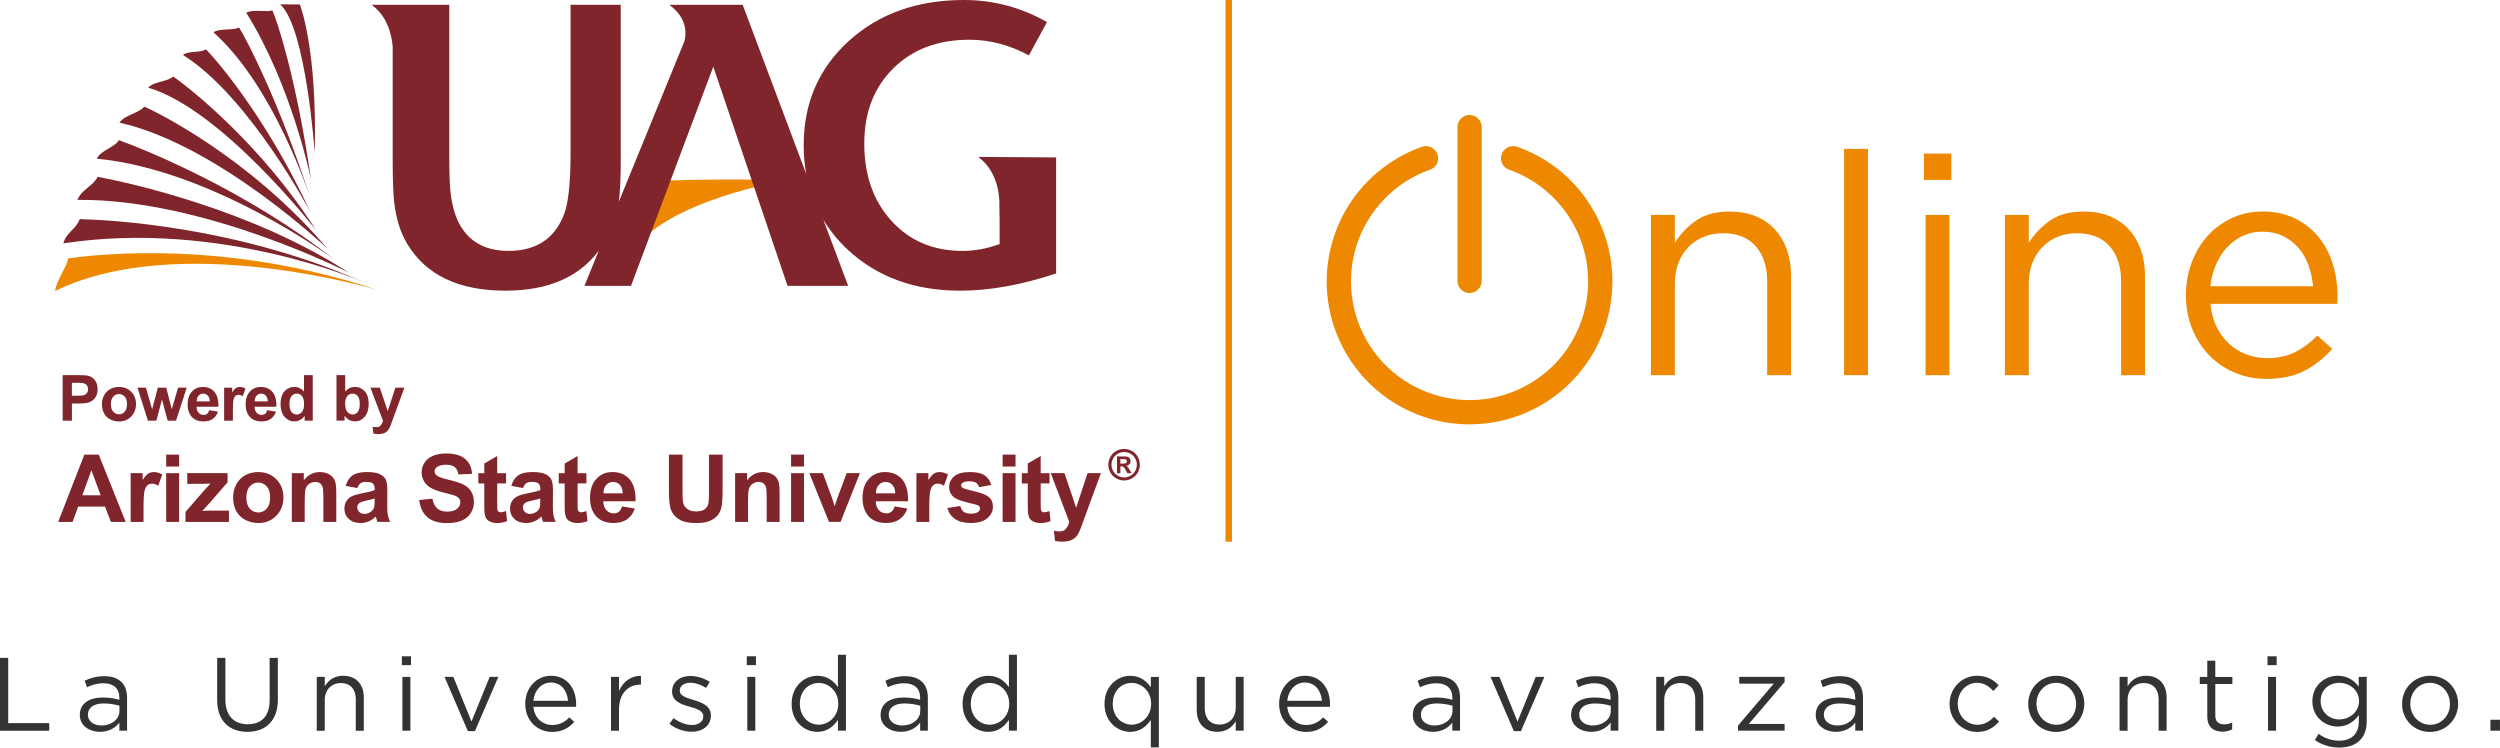 <?xml version="1.0" encoding="UTF-8"?>
<svg id="Layer_1" data-name="Layer 1" xmlns="http://www.w3.org/2000/svg" viewBox="0 0 966.54 289.02">
  <defs>
    <style>
      .cls-1 {
        fill: #7f252b;
      }

      .cls-2 {
        fill: #333;
      }

      .cls-3 {
        fill: #ed8800;
      }
    </style>
  </defs>
  <g>
    <rect class="cls-3" x="473.8" width="2.5" height="209.43"/>
    <g>
      <path class="cls-3" d="M686.17,88.67c-2.04-2.2-4.51-3.89-7.43-5.09-2.92-1.2-6.25-1.8-10.01-1.8-5.35,0-9.71,1.18-13.06,3.54-3.36,2.36-6.07,5.21-8.15,8.57v-10.79h-9.23v61.95h9.23v-35.47c0-2.88.46-5.51,1.38-7.91.92-2.4,2.22-4.45,3.89-6.17,1.68-1.72,3.66-3.04,5.93-3.95,2.28-.92,4.73-1.38,7.37-1.38,5.51,0,9.75,1.68,12.7,5.03,2.96,3.36,4.43,7.91,4.43,13.66v36.19h9.23v-38.47c0-3.67-.54-7.03-1.62-10.07-1.08-3.04-2.64-5.65-4.67-7.85Z"/>
      <rect class="cls-3" x="712.95" y="57.57" width="9.23" height="87.48"/>
      <rect class="cls-3" x="744.46" y="83.1" width="9.23" height="61.95"/>
      <rect class="cls-3" x="743.86" y="59.37" width="10.55" height="10.19"/>
      <path class="cls-3" d="M823.01,88.67c-2.04-2.2-4.51-3.89-7.43-5.09-2.92-1.2-6.25-1.8-10.01-1.8-5.35,0-9.71,1.18-13.06,3.54-3.36,2.36-6.07,5.21-8.15,8.57v-10.79h-9.23v61.95h9.23v-35.47c0-2.88.46-5.51,1.38-7.91.92-2.4,2.22-4.45,3.89-6.17,1.68-1.72,3.66-3.04,5.93-3.95,2.28-.92,4.73-1.38,7.37-1.38,5.51,0,9.75,1.68,12.7,5.03,2.96,3.36,4.43,7.91,4.43,13.66v36.19h9.23v-38.47c0-3.67-.54-7.03-1.62-10.07-1.08-3.04-2.64-5.65-4.68-7.85Z"/>
      <path class="cls-3" d="M901.8,101.79c-1.28-3.99-3.16-7.47-5.63-10.43-2.48-2.95-5.51-5.29-9.11-7.01-3.6-1.72-7.67-2.58-12.22-2.58-4.31,0-8.29.84-11.92,2.52-3.64,1.68-6.77,3.98-9.41,6.89-2.64,2.92-4.69,6.35-6.17,10.31-1.48,3.95-2.22,8.17-2.22,12.64,0,4.79.83,9.19,2.49,13.18,1.66,4,3.89,7.41,6.71,10.25,2.81,2.84,6.1,5.03,9.86,6.59,3.75,1.56,7.75,2.34,11.98,2.34,5.91,0,10.86-1.06,14.86-3.18,3.99-2.12,7.55-4.93,10.67-8.45l-5.75-5.15c-2.56,2.64-5.37,4.75-8.45,6.35-3.08,1.6-6.77,2.4-11.08,2.4-2.72,0-5.31-.46-7.79-1.38-2.48-.92-4.71-2.28-6.71-4.07-2-1.8-3.64-3.99-4.91-6.59-1.28-2.6-2.08-5.57-2.4-8.93h49.01c.08-.56.12-1.08.12-1.56v-1.32c0-4.55-.64-8.83-1.92-12.82ZM854.59,110.66c.32-3.04,1.03-5.83,2.14-8.39,1.11-2.56,2.54-4.77,4.29-6.65,1.75-1.88,3.77-3.36,6.07-4.43,2.3-1.08,4.8-1.62,7.5-1.62,3.1,0,5.82.58,8.16,1.74,2.34,1.16,4.33,2.7,5.96,4.61,1.63,1.92,2.9,4.16,3.81,6.71.91,2.56,1.49,5.23,1.73,8.03h-39.66Z"/>
      <path class="cls-3" d="M613.24,76.89c-6.63-9.36-15.85-16.32-26.66-20.14-1.18-.41-2.49-.34-3.61.2-1.12.54-1.99,1.53-2.37,2.64-.46,1.17-.41,2.49.13,3.62.54,1.13,1.53,2,2.68,2.37,13.66,4.81,24.35,15.95,28.59,29.8,4.25,13.84,1.64,29.06-6.97,40.71-8.61,11.65-22.39,18.6-36.88,18.6s-28.27-6.95-36.87-18.6c-8.61-11.64-11.21-26.86-6.97-40.71,4.25-13.85,14.93-24.99,28.55-29.79,1.19-.39,2.18-1.25,2.72-2.38.54-1.13.59-2.45.16-3.54-.4-1.18-1.27-2.16-2.39-2.71-1.12-.54-2.44-.62-3.61-.2-12.81,4.53-23.47,13.59-30.01,25.5-6.54,11.92-8.45,25.77-5.39,39.01,3.06,13.24,10.86,24.85,21.96,32.68,9.37,6.61,20.47,10.11,31.82,10.11,2.1,0,4.22-.12,6.33-.36,13.5-1.55,25.91-7.99,34.95-18.14,8.83-9.92,13.77-22.63,13.97-35.89h.01s0-.92,0-.92c-.02-11.47-3.53-22.47-10.16-31.83Z"/>
      <path class="cls-3" d="M568.17,113.29c1.25,0,2.43-.49,3.31-1.37.87-.87,1.37-2.08,1.37-3.32v-59.46c0-2.58-2.1-4.69-4.69-4.69s-4.69,2.1-4.69,4.69v59.46c0,2.58,2.1,4.69,4.69,4.69Z"/>
    </g>
    <g>
      <g>
        <path class="cls-3" d="M258.36,69.79c22.73-.82,45.64-.09,45.64-.09,0,0-46.7,7.74-59.44,27.57l13.8-27.48Z"/>
        <path class="cls-1" d="M378.17,60.66c8.89,6.43,8.2,18.44,8.2,18.44l.05,4.78.05-.06v10.55c-4.87,1.76-9.62,2.64-14.28,2.64-11.28,0-20.43-3.84-27.48-11.55-7.03-7.71-10.56-17.67-10.56-29.88s3.73-21.72,11.18-29.12c7.45-7.4,17.28-11.1,29.49-11.1,7.86,0,15.52,2.03,22.97,6.06l6.98-12.89C394.76,2.84,384.04,0,372.66,0,354.66,0,339.83,5.27,328.18,15.83c-11.64,10.55-17.46,24-17.46,40.35,0,3.85.34,7.53.97,11.06L287.13,1.85h-16.77s-11.61,0-11.61,0c7.57,5.48,6.39,12.18,5.87,14.06l-25.37,62.1c.49-4.04.74-9.13.74-15.31V1.85h-19.4v57.27c0,11.39-.83,19.25-2.47,23.61-3.61,9.52-10.79,14.27-21.5,14.27-8.36,0-14.44-3.04-18.27-9.16-2.17-3.42-3.55-7.95-4.18-13.65-.31-2.69-.47-7.55-.47-14.59V1.85h-21.88s-8.17,0-8.17,0c6.63,4.79,7.93,12.69,8.17,16.4v43.21c0,8.08.21,13.71.61,16.92.72,6.21,2.38,11.49,4.97,15.83,7.24,12.11,19.92,18.17,38.02,18.17,16.4,0,28.39-5.2,36.09-15.48l-5.56,13.62h18l31.82-84.75,28.71,84.75h23.44l-9.6-25.55c2.53,4.17,5.65,8.05,9.45,11.58,11.39,10.57,25.88,15.83,43.46,15.83,11.38,0,23.75-2.22,37.09-6.67v-44.85l-30.17-.19Z"/>
        <path class="cls-3" d="M26.4,99.91c-.95,4.06-4.46,8.22-5.12,12.59,48.15-23.49,124.94-.32,124.94-.32-58.78-19.6-108.15-13.92-119.82-12.28"/>
        <path class="cls-1" d="M140.7,109.15c-48.95-21.76-98.82-24.17-109.88-24.43-1.35,3.85-5.26,5.19-6.34,9.37,61.2-9.33,116.22,15.06,116.22,15.06"/>
        <path class="cls-1" d="M134.82,105.4c-37.21-24.29-84.79-34.76-97.06-37.04-1.85,3.67-6.23,4.87-7.81,8.91,49.12-.46,104.87,28.13,104.87,28.13"/>
        <path class="cls-1" d="M129.19,100.29c-33.79-26.53-72.85-42.39-83.22-46.1-2.06,3.1-6.71,3.7-8.6,7.14,45.33,4.38,91.82,38.96,91.82,38.96"/>
        <path class="cls-1" d="M126.6,96.16c-29.98-35.29-66.39-53.02-70.82-54.95-2.37,2.77-7.35,3.06-9.6,6.19,38.27,8.61,80.42,48.77,80.42,48.77"/>
        <path class="cls-1" d="M57.28,33.88c28.67,8.45,64.93,55.13,64.93,55.13-20.68-32.42-47.84-54.28-55.28-59.44-2.34,2.17-7.33,1.83-9.65,4.31"/>
        <path class="cls-1" d="M120.03,82.05c-15.94-34.63-35.29-57.83-40.44-63-2.03,1.5-6.77.47-8.86,2.19,25.68,16.06,49.3,60.81,49.3,60.81"/>
        <path class="cls-1" d="M119.93,76.44c-11.56-35.88-24.37-60.93-27.52-65.83-2.28,1.33-7.37.18-9.89,1.87,23.65,21.11,37.4,63.96,37.4,63.96"/>
        <path class="cls-1" d="M120.28,69.5c-5.74-39.21-13.15-61.62-15.01-65.53-2.04.9-7.21-.56-10.08.95,17.55,27.87,25.09,64.58,25.09,64.58"/>
        <path class="cls-1" d="M115.91,1.7l-7.6-.02c10.02,8.93,13.37,57.44,13.37,57.44,1.04-40.69-5.77-57.42-5.77-57.42"/>
      </g>
      <g>
        <path class="cls-1" d="M24.23,162.64v-17.61h5.71c2.16,0,3.57.09,4.23.26,1.01.26,1.85.84,2.54,1.72.68.89,1.02,2.03,1.02,3.43,0,1.08-.2,1.99-.59,2.73-.39.73-.89,1.32-1.5,1.74s-1.22.7-1.84.84c-.85.17-2.08.26-3.68.26h-2.32v6.64h-3.56ZM27.79,148v5h1.95c1.4,0,2.34-.1,2.82-.28.47-.18.85-.47,1.11-.87.27-.39.4-.85.4-1.37,0-.64-.19-1.17-.57-1.59-.37-.41-.85-.68-1.43-.78-.42-.08-1.28-.12-2.56-.12h-1.71Z"/>
        <path class="cls-1" d="M39.41,156.08c0-1.12.28-2.21.83-3.25.55-1.05,1.33-1.85,2.35-2.4,1.01-.55,2.15-.83,3.4-.83,1.93,0,3.51.63,4.74,1.88,1.24,1.25,1.85,2.84,1.85,4.75s-.62,3.53-1.87,4.8c-1.24,1.27-2.82,1.91-4.71,1.91-1.17,0-2.28-.26-3.35-.79-1.06-.53-1.87-1.31-2.42-2.33-.55-1.02-.83-2.26-.83-3.73h0ZM42.87,156.26c0,1.27.3,2.23.9,2.91.6.67,1.34,1.01,2.22,1.01s1.62-.33,2.22-1.01c.6-.67.89-1.65.89-2.93s-.3-2.21-.89-2.89c-.6-.67-1.33-1.01-2.22-1.01s-1.62.33-2.22,1.01c-.6.67-.9,1.64-.9,2.91"/>
        <polygon class="cls-1" points="57.18 162.64 53.15 149.88 56.42 149.88 58.82 158.24 61.02 149.88 64.27 149.88 66.4 158.24 68.84 149.88 72.17 149.88 68.07 162.64 64.82 162.64 62.62 154.43 60.46 162.64 57.18 162.64"/>
        <path class="cls-1" d="M80.91,158.58l3.37.57c-.43,1.24-1.12,2.17-2.05,2.82-.93.65-2.1.96-3.5.96-2.22,0-3.86-.73-4.93-2.18-.84-1.16-1.26-2.62-1.26-4.39,0-2.11.55-3.77,1.66-4.97,1.11-1.2,2.5-1.79,4.19-1.79,1.9,0,3.4.63,4.49,1.88,1.1,1.25,1.62,3.17,1.57,5.76h-8.46c.02,1,.3,1.78.81,2.34.52.56,1.17.84,1.95.84.53,0,.97-.14,1.33-.43.36-.29.63-.75.81-1.4h.02ZM81.1,155.17c-.02-.98-.28-1.72-.76-2.22-.48-.51-1.07-.77-1.75-.77-.73,0-1.35.27-1.83.81s-.72,1.27-.71,2.19h5.05Z"/>
        <path class="cls-1" d="M90.02,162.64h-3.37v-12.76h3.13v1.81c.53-.85,1.02-1.42,1.45-1.69.43-.27.92-.41,1.46-.41.77,0,1.51.22,2.22.64l-1.04,2.94c-.57-.37-1.1-.55-1.59-.55s-.87.13-1.2.39c-.33.26-.59.73-.77,1.41-.19.68-.28,2.11-.28,4.27v3.94h0Z"/>
        <path class="cls-1" d="M103.33,158.58l3.37.57c-.43,1.24-1.12,2.17-2.05,2.82-.93.65-2.1.96-3.5.96-2.22,0-3.86-.73-4.93-2.18-.84-1.16-1.26-2.62-1.26-4.39,0-2.11.55-3.77,1.66-4.97,1.11-1.2,2.5-1.79,4.19-1.79,1.9,0,3.4.63,4.49,1.88,1.1,1.25,1.62,3.17,1.57,5.76h-8.46c.02,1,.3,1.78.81,2.34.52.56,1.17.84,1.95.84.53,0,.97-.14,1.33-.43.36-.29.63-.75.81-1.4h.02ZM103.52,155.17c-.02-.98-.28-1.72-.76-2.22-.48-.51-1.07-.77-1.75-.77-.73,0-1.35.27-1.83.81-.48.53-.72,1.27-.71,2.19h5.05Z"/>
        <path class="cls-1" d="M120.91,162.64h-3.13v-1.87c-.52.73-1.13,1.27-1.84,1.63-.71.36-1.43.53-2.15.53-1.47,0-2.72-.59-3.76-1.77-1.04-1.18-1.57-2.83-1.57-4.94s.51-3.8,1.52-4.93c1.02-1.12,2.3-1.69,3.86-1.69,1.43,0,2.66.59,3.7,1.78v-6.34h3.37v17.61ZM111.9,155.98c0,1.36.19,2.34.57,2.96.54.88,1.31,1.32,2.28,1.32.77,0,1.44-.33,1.99-.99.54-.66.81-1.65.81-2.96,0-1.47-.26-2.52-.79-3.17-.53-.65-1.2-.96-2.03-.96s-1.48.32-2.01.96c-.53.64-.81,1.59-.81,2.85v-.02Z"/>
        <path class="cls-1" d="M130.09,162.64v-17.61h3.37v6.34c1.04-1.19,2.27-1.78,3.7-1.78,1.56,0,2.84.57,3.86,1.69,1.02,1.12,1.52,2.74,1.52,4.85s-.52,3.86-1.56,5.03c-1.04,1.18-2.3,1.76-3.78,1.76-.73,0-1.45-.18-2.15-.55-.71-.37-1.32-.9-1.83-1.62v1.87h-3.13ZM133.44,155.98c0,1.32.21,2.3.62,2.93.58.9,1.36,1.35,2.33,1.35.74,0,1.38-.32,1.91-.96.53-.64.79-1.64.79-3.01,0-1.46-.26-2.51-.79-3.15-.53-.65-1.2-.96-2.03-.96s-1.48.31-2.02.94c-.53.63-.81,1.59-.81,2.86h0Z"/>
        <path class="cls-1" d="M143.25,149.88h3.59l3.05,9.06,2.98-9.06h3.49l-4.51,12.28-.81,2.22c-.3.74-.58,1.32-.85,1.71-.27.39-.57.71-.93.96-.35.25-.77.43-1.28.57-.51.14-1.08.21-1.72.21s-1.28-.07-1.91-.21l-.3-2.64c.53.1,1,.16,1.43.16.78,0,1.36-.23,1.74-.69.37-.46.66-1.04.86-1.76l-4.86-12.79.02-.02Z"/>
        <path class="cls-1" d="M48.59,201.78h-5.71l-2.27-5.91h-10.4l-2.15,5.91h-5.57l10.13-26.02h5.55l10.42,26.02ZM38.92,191.48l-3.58-9.65-3.51,9.65h7.1Z"/>
        <path class="cls-1" d="M55.5,201.78h-4.99v-18.85h4.63v2.68c.79-1.27,1.5-2.1,2.14-2.5.63-.4,1.35-.6,2.16-.6,1.14,0,2.23.31,3.28.94l-1.55,4.35c-.84-.54-1.62-.82-2.34-.82s-1.29.19-1.78.58c-.48.38-.87,1.08-1.14,2.09-.28,1.01-.42,3.11-.42,6.32v5.82Z"/>
        <path class="cls-1" d="M64.25,175.76h4.99v4.61h-4.99v-4.61ZM64.25,182.93h4.99v18.85h-4.99v-18.85Z"/>
        <path class="cls-1" d="M71.72,201.78v-3.89l7.06-8.11c1.16-1.32,2.02-2.27,2.57-2.82-.58.04-1.34.06-2.29.07l-6.66.04v-4.14h15.58v3.53l-7.21,8.31-2.54,2.75c1.39-.08,2.24-.12,2.57-.12h7.72v4.38h-16.82Z"/>
        <path class="cls-1" d="M90.13,192.09c0-1.66.41-3.26,1.22-4.81.82-1.55,1.97-2.73,3.47-3.55,1.5-.82,3.17-1.22,5.01-1.22,2.85,0,5.19.93,7.01,2.78,1.82,1.85,2.73,4.19,2.73,7.02s-.92,5.21-2.76,7.09c-1.84,1.88-4.15,2.81-6.95,2.81-1.73,0-3.37-.39-4.94-1.17-1.57-.78-2.76-1.92-3.58-3.43-.82-1.51-1.22-3.35-1.22-5.51M95.24,192.35c0,1.87.44,3.3,1.33,4.29.89.99,1.98,1.49,3.28,1.49s2.39-.5,3.27-1.49c.88-.99,1.32-2.44,1.32-4.33s-.44-3.27-1.32-4.26c-.88-.99-1.97-1.49-3.27-1.49s-2.39.5-3.28,1.49c-.89.99-1.33,2.43-1.33,4.29"/>
        <path class="cls-1" d="M130.01,201.78h-4.99v-9.62c0-2.03-.11-3.35-.32-3.95-.21-.6-.56-1.06-1.04-1.39-.48-.33-1.06-.5-1.73-.5-.86,0-1.64.24-2.33.71-.69.47-1.16,1.1-1.41,1.88-.26.78-.38,2.22-.38,4.33v8.54h-4.99v-18.85h4.63v2.77c1.64-2.13,3.71-3.19,6.21-3.19,1.1,0,2.11.2,3.02.6.91.4,1.6.9,2.07,1.52.47.62.79,1.31.98,2.09.18.78.28,1.9.28,3.35v11.71Z"/>
        <path class="cls-1" d="M138.18,188.68l-4.53-.82c.51-1.82,1.38-3.17,2.63-4.05,1.24-.88,3.09-1.31,5.54-1.31,2.22,0,3.88.26,4.97.79,1.09.53,1.85,1.2,2.3,2.01.44.81.67,2.3.67,4.46l-.05,5.82c0,1.66.08,2.88.24,3.66.16.79.46,1.63.9,2.53h-4.93c-.13-.33-.29-.82-.48-1.47-.08-.3-.14-.49-.18-.58-.85.83-1.76,1.45-2.73,1.86-.97.41-2,.62-3.11.62-1.94,0-3.47-.53-4.59-1.58-1.12-1.05-1.68-2.38-1.68-3.99,0-1.06.25-2.02.76-2.85.51-.83,1.22-1.47,2.14-1.92.92-.44,2.24-.83,3.97-1.16,2.33-.44,3.94-.85,4.84-1.23v-.5c0-.96-.24-1.64-.71-2.05-.47-.41-1.37-.61-2.68-.61-.89,0-1.58.17-2.08.52-.5.35-.9.96-1.21,1.84M144.85,192.73c-.64.21-1.65.47-3.04.76-1.38.3-2.29.59-2.71.87-.65.46-.98,1.05-.98,1.76s.26,1.3.78,1.81c.52.51,1.18.76,1.99.76.9,0,1.76-.3,2.57-.89.6-.45,1-1,1.19-1.65.13-.43.19-1.24.19-2.43v-.99Z"/>
        <path class="cls-1" d="M162.08,193.31l5.11-.5c.31,1.72.93,2.98,1.87,3.78.94.81,2.21,1.21,3.81,1.21,1.69,0,2.97-.36,3.82-1.07.86-.72,1.29-1.55,1.29-2.51,0-.61-.18-1.14-.54-1.57-.36-.43-.99-.81-1.89-1.13-.62-.21-2.02-.59-4.21-1.13-2.82-.7-4.79-1.56-5.93-2.57-1.6-1.43-2.4-3.18-2.4-5.24,0-1.32.38-2.56,1.13-3.72.75-1.15,1.83-2.03,3.25-2.63,1.41-.6,3.12-.91,5.12-.91,3.27,0,5.72.72,7.37,2.15,1.65,1.43,2.52,3.34,2.6,5.73l-5.25.23c-.22-1.34-.71-2.3-1.45-2.88-.74-.59-1.85-.88-3.33-.88s-2.72.31-3.58.94c-.56.4-.83.94-.83,1.62,0,.62.26,1.14.78,1.58.66.56,2.27,1.14,4.83,1.74,2.56.6,4.45,1.23,5.67,1.87,1.22.64,2.18,1.53,2.87,2.64.69,1.12,1.04,2.5,1.04,4.14,0,1.49-.41,2.89-1.24,4.19-.83,1.3-2,2.27-3.51,2.9-1.51.63-3.4.95-5.66.95-3.29,0-5.82-.76-7.58-2.28-1.76-1.52-2.82-3.74-3.16-6.65"/>
        <path class="cls-1" d="M195.64,182.93v3.97h-3.41v7.6c0,1.54.03,2.43.1,2.69.06.26.21.47.44.63.23.17.51.25.84.25.46,0,1.13-.16,2.01-.48l.43,3.87c-1.16.5-2.47.75-3.94.75-.9,0-1.71-.15-2.43-.45-.72-.3-1.25-.69-1.59-1.17-.34-.48-.57-1.13-.7-1.94-.11-.58-.16-1.75-.16-3.51v-8.22h-2.29v-3.97h2.29v-3.75l5-2.91v6.66h3.41Z"/>
        <path class="cls-1" d="M202.21,188.68l-4.53-.82c.51-1.82,1.38-3.17,2.63-4.05,1.24-.88,3.09-1.31,5.54-1.31,2.22,0,3.88.26,4.97.79,1.09.53,1.85,1.2,2.3,2.01.44.81.67,2.3.67,4.46l-.05,5.82c0,1.66.08,2.88.24,3.66.16.79.46,1.63.9,2.53h-4.93c-.13-.33-.29-.82-.48-1.47-.08-.3-.14-.49-.18-.58-.85.83-1.76,1.45-2.73,1.86-.97.41-2,.62-3.11.62-1.94,0-3.47-.53-4.59-1.58-1.12-1.05-1.68-2.38-1.68-3.99,0-1.06.25-2.02.76-2.85.51-.83,1.22-1.47,2.14-1.92.92-.44,2.24-.83,3.97-1.16,2.33-.44,3.94-.85,4.84-1.23v-.5c0-.96-.24-1.64-.71-2.05-.47-.41-1.37-.61-2.68-.61-.89,0-1.58.17-2.08.52-.5.35-.9.96-1.21,1.84M208.88,192.73c-.64.21-1.65.47-3.04.76-1.38.3-2.29.59-2.71.87-.65.46-.98,1.05-.98,1.76s.26,1.3.78,1.81c.52.51,1.18.76,1.99.76.9,0,1.76-.3,2.57-.89.6-.45,1-1,1.19-1.65.13-.43.19-1.24.19-2.43v-.99Z"/>
        <path class="cls-1" d="M226.72,182.93v3.97h-3.41v7.6c0,1.54.03,2.43.1,2.69.06.26.21.47.44.63.23.17.51.25.84.25.46,0,1.13-.16,2.01-.48l.43,3.87c-1.16.5-2.47.75-3.94.75-.9,0-1.71-.15-2.43-.45-.72-.3-1.25-.69-1.59-1.17-.34-.48-.57-1.13-.7-1.94-.11-.58-.16-1.75-.16-3.51v-8.22h-2.29v-3.97h2.29v-3.75l5-2.91v6.66h3.41Z"/>
        <path class="cls-1" d="M240.48,195.78l4.97.83c-.64,1.82-1.65,3.21-3.03,4.16-1.38.95-3.1,1.43-5.17,1.43-3.28,0-5.7-1.07-7.28-3.21-1.24-1.72-1.86-3.88-1.86-6.5,0-3.12.82-5.57,2.45-7.34,1.63-1.77,3.7-2.65,6.19-2.65,2.8,0,5.02.92,6.64,2.78,1.62,1.85,2.4,4.69,2.33,8.51h-12.49c.04,1.48.44,2.63,1.21,3.45.77.82,1.73,1.23,2.88,1.23.78,0,1.44-.21,1.97-.64.53-.43.93-1.11,1.21-2.06M240.76,190.74c-.04-1.44-.41-2.54-1.12-3.29-.71-.75-1.57-1.13-2.59-1.13-1.09,0-1.99.4-2.7,1.19-.71.79-1.06,1.87-1.05,3.23h7.45Z"/>
        <path class="cls-1" d="M258.63,175.76h5.25v14.09c0,2.24.06,3.69.19,4.35.22,1.06.76,1.92,1.61,2.56.85.65,2,.97,3.47.97s2.61-.3,3.37-.91c.76-.61,1.21-1.36,1.37-2.25.15-.89.23-2.36.23-4.42v-14.39h5.25v13.66c0,3.12-.14,5.33-.43,6.62-.28,1.29-.81,2.38-1.57,3.27-.76.89-1.78,1.59-3.06,2.12-1.28.53-2.95.79-5.01.79-2.48,0-4.37-.29-5.65-.86-1.28-.57-2.3-1.32-3.04-2.24-.75-.92-1.24-1.88-1.47-2.88-.34-1.49-.52-3.69-.52-6.6v-13.88Z"/>
        <path class="cls-1" d="M301.4,201.78h-4.99v-9.62c0-2.03-.11-3.35-.32-3.95-.21-.6-.56-1.06-1.04-1.39-.48-.33-1.06-.5-1.73-.5-.86,0-1.64.24-2.33.71-.69.47-1.16,1.1-1.41,1.88-.26.78-.38,2.22-.38,4.33v8.54h-4.99v-18.85h4.63v2.77c1.64-2.13,3.71-3.19,6.21-3.19,1.1,0,2.11.2,3.02.6.91.4,1.6.9,2.07,1.52.47.62.79,1.31.98,2.09.18.78.28,1.9.28,3.35v11.71Z"/>
        <path class="cls-1" d="M305.84,175.76h4.99v4.61h-4.99v-4.61ZM305.84,182.93h4.99v18.85h-4.99v-18.85Z"/>
        <path class="cls-1" d="M320.5,201.78l-7.6-18.85h5.23l3.55,9.62,1.03,3.21c.27-.82.44-1.35.51-1.62.17-.53.34-1.06.53-1.6l3.58-9.62h5.13l-7.49,18.85h-4.49Z"/>
        <path class="cls-1" d="M345.83,195.78l4.97.83c-.64,1.82-1.65,3.21-3.03,4.16-1.38.95-3.1,1.43-5.17,1.43-3.28,0-5.7-1.07-7.28-3.21-1.24-1.72-1.86-3.88-1.86-6.5,0-3.12.82-5.57,2.45-7.34,1.63-1.77,3.7-2.65,6.19-2.65,2.8,0,5.02.92,6.64,2.78,1.62,1.85,2.4,4.69,2.33,8.51h-12.49c.04,1.48.44,2.63,1.21,3.45.77.82,1.73,1.23,2.88,1.23.78,0,1.44-.21,1.97-.64.53-.43.93-1.11,1.21-2.06M346.12,190.74c-.04-1.44-.41-2.54-1.12-3.29-.71-.75-1.57-1.13-2.59-1.13-1.09,0-1.99.4-2.7,1.19-.71.79-1.06,1.87-1.05,3.23h7.45Z"/>
        <path class="cls-1" d="M359.29,201.78h-4.99v-18.85h4.63v2.68c.79-1.27,1.5-2.1,2.14-2.5.63-.4,1.35-.6,2.16-.6,1.14,0,2.23.31,3.28.94l-1.55,4.35c-.84-.54-1.62-.82-2.34-.82s-1.29.19-1.78.58c-.48.38-.87,1.08-1.14,2.09-.28,1.01-.42,3.11-.42,6.32v5.82Z"/>
        <path class="cls-1" d="M366.28,196.4l5-.76c.21.97.64,1.71,1.3,2.21.65.5,1.56.75,2.73.75,1.29,0,2.26-.24,2.91-.71.44-.33.66-.77.66-1.33,0-.38-.12-.69-.36-.94-.25-.24-.8-.45-1.67-.66-4.02-.89-6.57-1.7-7.65-2.43-1.49-1.02-2.24-2.43-2.24-4.24,0-1.63.65-3,1.94-4.12,1.29-1.11,3.29-1.67,6-1.67s4.49.42,5.75,1.26c1.25.84,2.12,2.08,2.59,3.73l-4.7.87c-.2-.73-.58-1.29-1.14-1.69-.56-.39-1.36-.58-2.41-.58-1.31,0-2.25.18-2.82.55-.38.26-.57.6-.57,1.01,0,.35.16.66.5.91.45.33,2,.8,4.66,1.4,2.66.6,4.51,1.34,5.56,2.22,1.04.89,1.56,2.12,1.56,3.71,0,1.73-.72,3.21-2.16,4.45-1.44,1.24-3.58,1.86-6.41,1.86-2.57,0-4.6-.52-6.1-1.56-1.5-1.04-2.48-2.46-2.94-4.24"/>
        <path class="cls-1" d="M387.63,175.76h4.99v4.61h-4.99v-4.61ZM387.63,182.93h4.99v18.85h-4.99v-18.85Z"/>
        <path class="cls-1" d="M405.76,182.93v3.97h-3.41v7.6c0,1.54.03,2.43.1,2.69.06.26.21.47.44.63.23.17.51.25.84.25.46,0,1.13-.16,2.01-.48l.43,3.87c-1.16.5-2.47.75-3.94.75-.9,0-1.71-.15-2.43-.45-.72-.3-1.25-.69-1.59-1.17-.34-.48-.57-1.13-.7-1.94-.11-.58-.16-1.75-.16-3.51v-8.22h-2.29v-3.97h2.29v-3.75l5-2.91v6.66h3.41Z"/>
        <path class="cls-1" d="M406.24,182.93h5.31l4.51,13.38,4.4-13.38h5.17l-6.66,18.14-1.19,3.28c-.44,1.1-.85,1.94-1.25,2.52-.4.58-.85,1.05-1.37,1.41-.51.36-1.15.64-1.9.84-.75.2-1.6.3-2.55.3s-1.9-.1-2.82-.3l-.44-3.9c.78.15,1.48.23,2.11.23,1.16,0,2.02-.34,2.57-1.02.56-.68.98-1.55,1.28-2.6l-7.17-18.9Z"/>
        <path class="cls-1" d="M434.6,173.57c1.05,0,2.05.26,3.01.78.96.52,1.72,1.27,2.26,2.25.55.98.82,2,.82,3.06s-.27,2.07-.81,3.04-1.29,1.71-2.25,2.25c-.96.54-1.98.81-3.04.81s-2.07-.27-3.04-.81-1.71-1.29-2.25-2.25c-.54-.96-.81-1.98-.81-3.04s.28-2.09.82-3.06c.55-.98,1.3-1.73,2.26-2.25.96-.52,1.96-.78,3.01-.78ZM434.61,174.76c-.84,0-1.64.21-2.41.63-.77.42-1.38,1.02-1.82,1.81-.44.79-.66,1.61-.66,2.47s.22,1.67.65,2.44c.43.77,1.04,1.38,1.81,1.81.78.44,1.59.65,2.44.65s1.67-.22,2.44-.65c.77-.43,1.38-1.04,1.81-1.81.44-.77.65-1.59.65-2.44s-.22-1.68-.66-2.47c-.44-.78-1.05-1.39-1.82-1.81-.77-.42-1.58-.63-2.42-.63ZM431.85,182.93v-6.47h1.31c1.23,0,1.92,0,2.07.02.43.04.77.12,1.02.26.24.14.44.34.61.62.16.28.24.59.24.93,0,.47-.15.87-.46,1.2-.31.33-.73.54-1.29.62.2.07.35.16.45.24.11.09.25.25.44.5.05.06.21.33.48.79l.76,1.31h-1.62l-.54-1.05c-.37-.71-.67-1.15-.91-1.33-.24-.18-.54-.28-.91-.28h-.34v2.66h-1.31ZM433.16,179.25h.53c.76,0,1.23-.03,1.41-.09.18-.06.33-.16.43-.31.11-.15.16-.31.16-.5s-.05-.34-.15-.48c-.1-.14-.25-.24-.44-.3-.19-.06-.66-.09-1.41-.09h-.53v1.77Z"/>
      </g>
    </g>
  </g>
  <g>
    <path class="cls-2" d="M0,254.34h3.18v25.23h15.85v2.94H0v-28.16Z"/>
    <path class="cls-2" d="M30.86,276.47v-.08c0-4.39,3.62-6.72,8.89-6.72,2.66,0,4.55.36,6.4.88v-.72c0-3.74-2.29-5.67-6.19-5.67-2.46,0-4.39.64-6.32,1.53l-.92-2.53c2.29-1.04,4.55-1.73,7.56-1.73s5.19.76,6.72,2.29c1.41,1.41,2.13,3.42,2.13,6.07v12.71h-2.98v-3.14c-1.45,1.89-3.86,3.58-7.52,3.58-3.86,0-7.77-2.21-7.77-6.48ZM46.18,274.86v-2.01c-1.53-.44-3.58-.88-6.12-.88-3.9,0-6.07,1.69-6.07,4.3v.08c0,2.62,2.41,4.14,5.23,4.14,3.82,0,6.96-2.33,6.96-5.63Z"/>
    <path class="cls-2" d="M83.96,270.71v-16.37h3.18v16.17c0,6.08,3.26,9.5,8.61,9.5s8.49-3.14,8.49-9.3v-16.37h3.18v16.13c0,8.21-4.71,12.47-11.75,12.47s-11.71-4.26-11.71-12.23Z"/>
    <path class="cls-2" d="M122.46,261.7h3.1v3.62c1.37-2.25,3.54-4.06,7.12-4.06,5.03,0,7.97,3.38,7.97,8.33v12.92h-3.1v-12.15c0-3.86-2.09-6.28-5.75-6.28s-6.24,2.62-6.24,6.52v11.91h-3.1v-20.8Z"/>
    <path class="cls-2" d="M155.36,253.73h3.54v3.42h-3.54v-3.42ZM155.57,261.7h3.1v20.8h-3.1v-20.8Z"/>
    <path class="cls-2" d="M171.86,261.7h3.42l7,17.26,7.04-17.26h3.34l-9.05,20.96h-2.74l-9.01-20.96Z"/>
    <path class="cls-2" d="M203.07,272.16v-.08c0-6,4.22-10.82,9.98-10.82,6.15,0,9.7,4.91,9.7,10.98,0,.4,0,.64-.04,1.01h-16.5c.44,4.51,3.62,7.04,7.32,7.04,2.86,0,4.87-1.17,6.56-2.94l1.93,1.73c-2.09,2.34-4.63,3.9-8.57,3.9-5.71,0-10.38-4.39-10.38-10.82ZM219.61,270.95c-.32-3.78-2.5-7.08-6.64-7.08-3.62,0-6.36,3.02-6.76,7.08h13.4Z"/>
    <path class="cls-2" d="M236.22,261.7h3.1v5.43c1.53-3.46,4.55-5.96,8.49-5.79v3.34h-.24c-4.55,0-8.25,3.26-8.25,9.54v8.29h-3.1v-20.8Z"/>
    <path class="cls-2" d="M258.83,279.84l1.57-2.21c2.25,1.69,4.75,2.66,7.2,2.66s4.31-1.29,4.31-3.3v-.08c0-2.09-2.45-2.9-5.19-3.66-3.26-.93-6.88-2.05-6.88-5.88v-.08c0-3.58,2.98-5.95,7.08-5.95,2.54,0,5.35.88,7.48,2.29l-1.41,2.34c-1.93-1.25-4.14-2.01-6.16-2.01-2.46,0-4.02,1.29-4.02,3.02v.08c0,1.97,2.57,2.74,5.35,3.58,3.22.97,6.68,2.21,6.68,5.95v.08c0,3.94-3.26,6.24-7.4,6.24-2.98,0-6.28-1.17-8.61-3.06Z"/>
    <path class="cls-2" d="M288.72,253.73h3.54v3.42h-3.54v-3.42ZM288.92,261.7h3.1v20.8h-3.1v-20.8Z"/>
    <path class="cls-2" d="M306.06,272.16v-.08c0-6.8,4.95-10.82,9.94-10.82,3.86,0,6.36,2.09,7.96,4.42v-12.55h3.1v29.37h-3.1v-4.18c-1.69,2.49-4.14,4.63-7.96,4.63-4.99,0-9.94-3.94-9.94-10.78ZM324.08,272.12v-.08c0-4.79-3.66-8.01-7.52-8.01s-7.32,2.98-7.32,8.01v.08c0,4.91,3.42,8.05,7.32,8.05s7.52-3.26,7.52-8.05Z"/>
    <path class="cls-2" d="M340.45,276.47v-.08c0-4.39,3.62-6.72,8.89-6.72,2.66,0,4.55.36,6.4.88v-.72c0-3.74-2.29-5.67-6.19-5.67-2.46,0-4.39.64-6.32,1.53l-.92-2.53c2.29-1.04,4.55-1.73,7.56-1.73s5.19.76,6.72,2.29c1.41,1.41,2.13,3.42,2.13,6.07v12.71h-2.98v-3.14c-1.45,1.89-3.86,3.58-7.52,3.58-3.86,0-7.77-2.21-7.77-6.48ZM355.78,274.86v-2.01c-1.53-.44-3.58-.88-6.12-.88-3.9,0-6.07,1.69-6.07,4.3v.08c0,2.62,2.41,4.14,5.23,4.14,3.82,0,6.96-2.33,6.96-5.63Z"/>
    <path class="cls-2" d="M372.15,272.16v-.08c0-6.8,4.95-10.82,9.94-10.82,3.86,0,6.36,2.09,7.97,4.42v-12.55h3.1v29.37h-3.1v-4.18c-1.69,2.49-4.14,4.63-7.97,4.63-4.99,0-9.94-3.94-9.94-10.78ZM390.18,272.12v-.08c0-4.79-3.66-8.01-7.52-8.01s-7.32,2.98-7.32,8.01v.08c0,4.91,3.42,8.05,7.32,8.05s7.52-3.26,7.52-8.05Z"/>
    <path class="cls-2" d="M444.93,278.32c-1.69,2.49-4.14,4.63-7.97,4.63-4.99,0-9.94-3.94-9.94-10.78v-.08c0-6.8,4.95-10.82,9.94-10.82,3.86,0,6.36,2.09,7.97,4.42v-3.98h3.1v27.24h-3.1v-10.62ZM445.05,272.12v-.08c0-4.79-3.66-8.01-7.52-8.01s-7.32,2.98-7.32,8.01v.08c0,4.91,3.42,8.05,7.32,8.05s7.52-3.26,7.52-8.05Z"/>
    <path class="cls-2" d="M462.67,274.61v-12.92h3.1v12.15c0,3.86,2.09,6.28,5.75,6.28s6.24-2.62,6.24-6.52v-11.91h3.06v20.8h-3.06v-3.62c-1.41,2.25-3.54,4.06-7.12,4.06-5.03,0-7.97-3.38-7.97-8.33Z"/>
    <path class="cls-2" d="M494.53,272.16v-.08c0-6,4.23-10.82,9.98-10.82,6.16,0,9.7,4.91,9.7,10.98,0,.4,0,.64-.04,1.01h-16.5c.44,4.51,3.62,7.04,7.32,7.04,2.86,0,4.87-1.17,6.56-2.94l1.93,1.73c-2.09,2.34-4.63,3.9-8.57,3.9-5.71,0-10.38-4.39-10.38-10.82ZM511.07,270.95c-.32-3.78-2.49-7.08-6.64-7.08-3.62,0-6.36,3.02-6.76,7.08h13.4Z"/>
    <path class="cls-2" d="M546.22,276.47v-.08c0-4.39,3.62-6.72,8.89-6.72,2.66,0,4.55.36,6.4.88v-.72c0-3.74-2.29-5.67-6.2-5.67-2.45,0-4.38.64-6.32,1.53l-.93-2.53c2.29-1.04,4.55-1.73,7.56-1.73s5.19.76,6.72,2.29c1.41,1.41,2.13,3.42,2.13,6.07v12.71h-2.98v-3.14c-1.45,1.89-3.86,3.58-7.52,3.58-3.86,0-7.76-2.21-7.76-6.48ZM561.55,274.86v-2.01c-1.53-.44-3.58-.88-6.12-.88-3.9,0-6.08,1.69-6.08,4.3v.08c0,2.62,2.41,4.14,5.23,4.14,3.82,0,6.96-2.33,6.96-5.63Z"/>
    <path class="cls-2" d="M576.27,261.7h3.42l7,17.26,7.04-17.26h3.34l-9.05,20.96h-2.74l-9.01-20.96Z"/>
    <path class="cls-2" d="M607.41,276.47v-.08c0-4.39,3.62-6.72,8.89-6.72,2.66,0,4.55.36,6.4.88v-.72c0-3.74-2.29-5.67-6.19-5.67-2.46,0-4.39.64-6.32,1.53l-.92-2.53c2.29-1.04,4.55-1.73,7.56-1.73s5.19.76,6.72,2.29c1.41,1.41,2.13,3.42,2.13,6.07v12.71h-2.98v-3.14c-1.45,1.89-3.86,3.58-7.52,3.58-3.86,0-7.77-2.21-7.77-6.48ZM622.74,274.86v-2.01c-1.53-.44-3.58-.88-6.12-.88-3.9,0-6.07,1.69-6.07,4.3v.08c0,2.62,2.41,4.14,5.23,4.14,3.82,0,6.96-2.33,6.96-5.63Z"/>
    <path class="cls-2" d="M640.32,261.7h3.1v3.62c1.37-2.25,3.54-4.06,7.12-4.06,5.03,0,7.97,3.38,7.97,8.33v12.92h-3.1v-12.15c0-3.86-2.09-6.28-5.75-6.28s-6.24,2.62-6.24,6.52v11.91h-3.1v-20.8Z"/>
    <path class="cls-2" d="M671.94,280.53l13.8-16.21h-13.32v-2.62h17.54v1.97l-13.84,16.21h13.84v2.62h-18.02v-1.97Z"/>
    <path class="cls-2" d="M701.99,276.47v-.08c0-4.39,3.62-6.72,8.89-6.72,2.66,0,4.55.36,6.4.88v-.72c0-3.74-2.29-5.67-6.19-5.67-2.46,0-4.39.64-6.32,1.53l-.92-2.53c2.29-1.04,4.55-1.73,7.56-1.73s5.19.76,6.72,2.29c1.41,1.41,2.13,3.42,2.13,6.07v12.71h-2.98v-3.14c-1.45,1.89-3.86,3.58-7.52,3.58-3.86,0-7.77-2.21-7.77-6.48ZM717.32,274.86v-2.01c-1.53-.44-3.58-.88-6.12-.88-3.9,0-6.07,1.69-6.07,4.3v.08c0,2.62,2.41,4.14,5.23,4.14,3.82,0,6.96-2.33,6.96-5.63Z"/>
    <path class="cls-2" d="M753.72,272.2v-.08c0-5.87,4.59-10.86,10.66-10.86,3.94,0,6.4,1.65,8.33,3.7l-2.05,2.17c-1.65-1.73-3.5-3.14-6.32-3.14-4.23,0-7.44,3.58-7.44,8.05v.08c0,4.51,3.3,8.09,7.65,8.09,2.65,0,4.71-1.33,6.36-3.1l1.97,1.85c-2.09,2.34-4.59,4.02-8.49,4.02-6.08,0-10.66-4.95-10.66-10.78Z"/>
    <path class="cls-2" d="M784.14,272.2v-.08c0-5.87,4.59-10.86,10.86-10.86s10.82,4.91,10.82,10.78v.08c0,5.88-4.63,10.86-10.9,10.86s-10.78-4.91-10.78-10.78ZM802.65,272.2v-.08c0-4.47-3.34-8.13-7.72-8.13s-7.6,3.66-7.6,8.05v.08c0,4.47,3.3,8.09,7.69,8.09s7.64-3.62,7.64-8.01Z"/>
    <path class="cls-2" d="M819.46,261.7h3.1v3.62c1.37-2.25,3.54-4.06,7.12-4.06,5.03,0,7.97,3.38,7.97,8.33v12.92h-3.1v-12.15c0-3.86-2.09-6.28-5.75-6.28s-6.24,2.62-6.24,6.52v11.91h-3.1v-20.8Z"/>
    <path class="cls-2" d="M853.37,276.99v-12.55h-2.9v-2.74h2.9v-6.28h3.1v6.28h6.6v2.74h-6.6v12.15c0,2.53,1.41,3.46,3.5,3.46,1.05,0,1.93-.2,3.02-.72v2.65c-1.09.56-2.25.89-3.74.89-3.34,0-5.88-1.65-5.88-5.88Z"/>
    <path class="cls-2" d="M876.66,253.73h3.54v3.42h-3.54v-3.42ZM876.86,261.7h3.1v20.8h-3.1v-20.8Z"/>
    <path class="cls-2" d="M894.97,286.12l1.41-2.42c2.37,1.73,5.03,2.66,8.01,2.66,4.59,0,7.56-2.53,7.56-7.4v-2.46c-1.81,2.41-4.35,4.39-8.17,4.39-4.99,0-9.78-3.74-9.78-9.74v-.08c0-6.07,4.83-9.82,9.78-9.82,3.9,0,6.44,1.93,8.13,4.18v-3.74h3.1v17.18c0,3.22-.97,5.67-2.66,7.37-1.85,1.85-4.63,2.78-7.93,2.78s-6.68-.97-9.45-2.9ZM912.03,271.11v-.08c0-4.26-3.7-7.04-7.64-7.04s-7.2,2.74-7.2,7v.08c0,4.18,3.34,7.08,7.2,7.08s7.64-2.86,7.64-7.04Z"/>
    <path class="cls-2" d="M928.68,272.2v-.08c0-5.87,4.59-10.86,10.86-10.86s10.82,4.91,10.82,10.78v.08c0,5.88-4.63,10.86-10.9,10.86s-10.78-4.91-10.78-10.78ZM947.19,272.2v-.08c0-4.47-3.34-8.13-7.72-8.13s-7.6,3.66-7.6,8.05v.08c0,4.47,3.3,8.09,7.69,8.09s7.64-3.62,7.64-8.01Z"/>
    <path class="cls-2" d="M962.83,278.27h3.7v4.23h-3.7v-4.23Z"/>
  </g>
</svg>